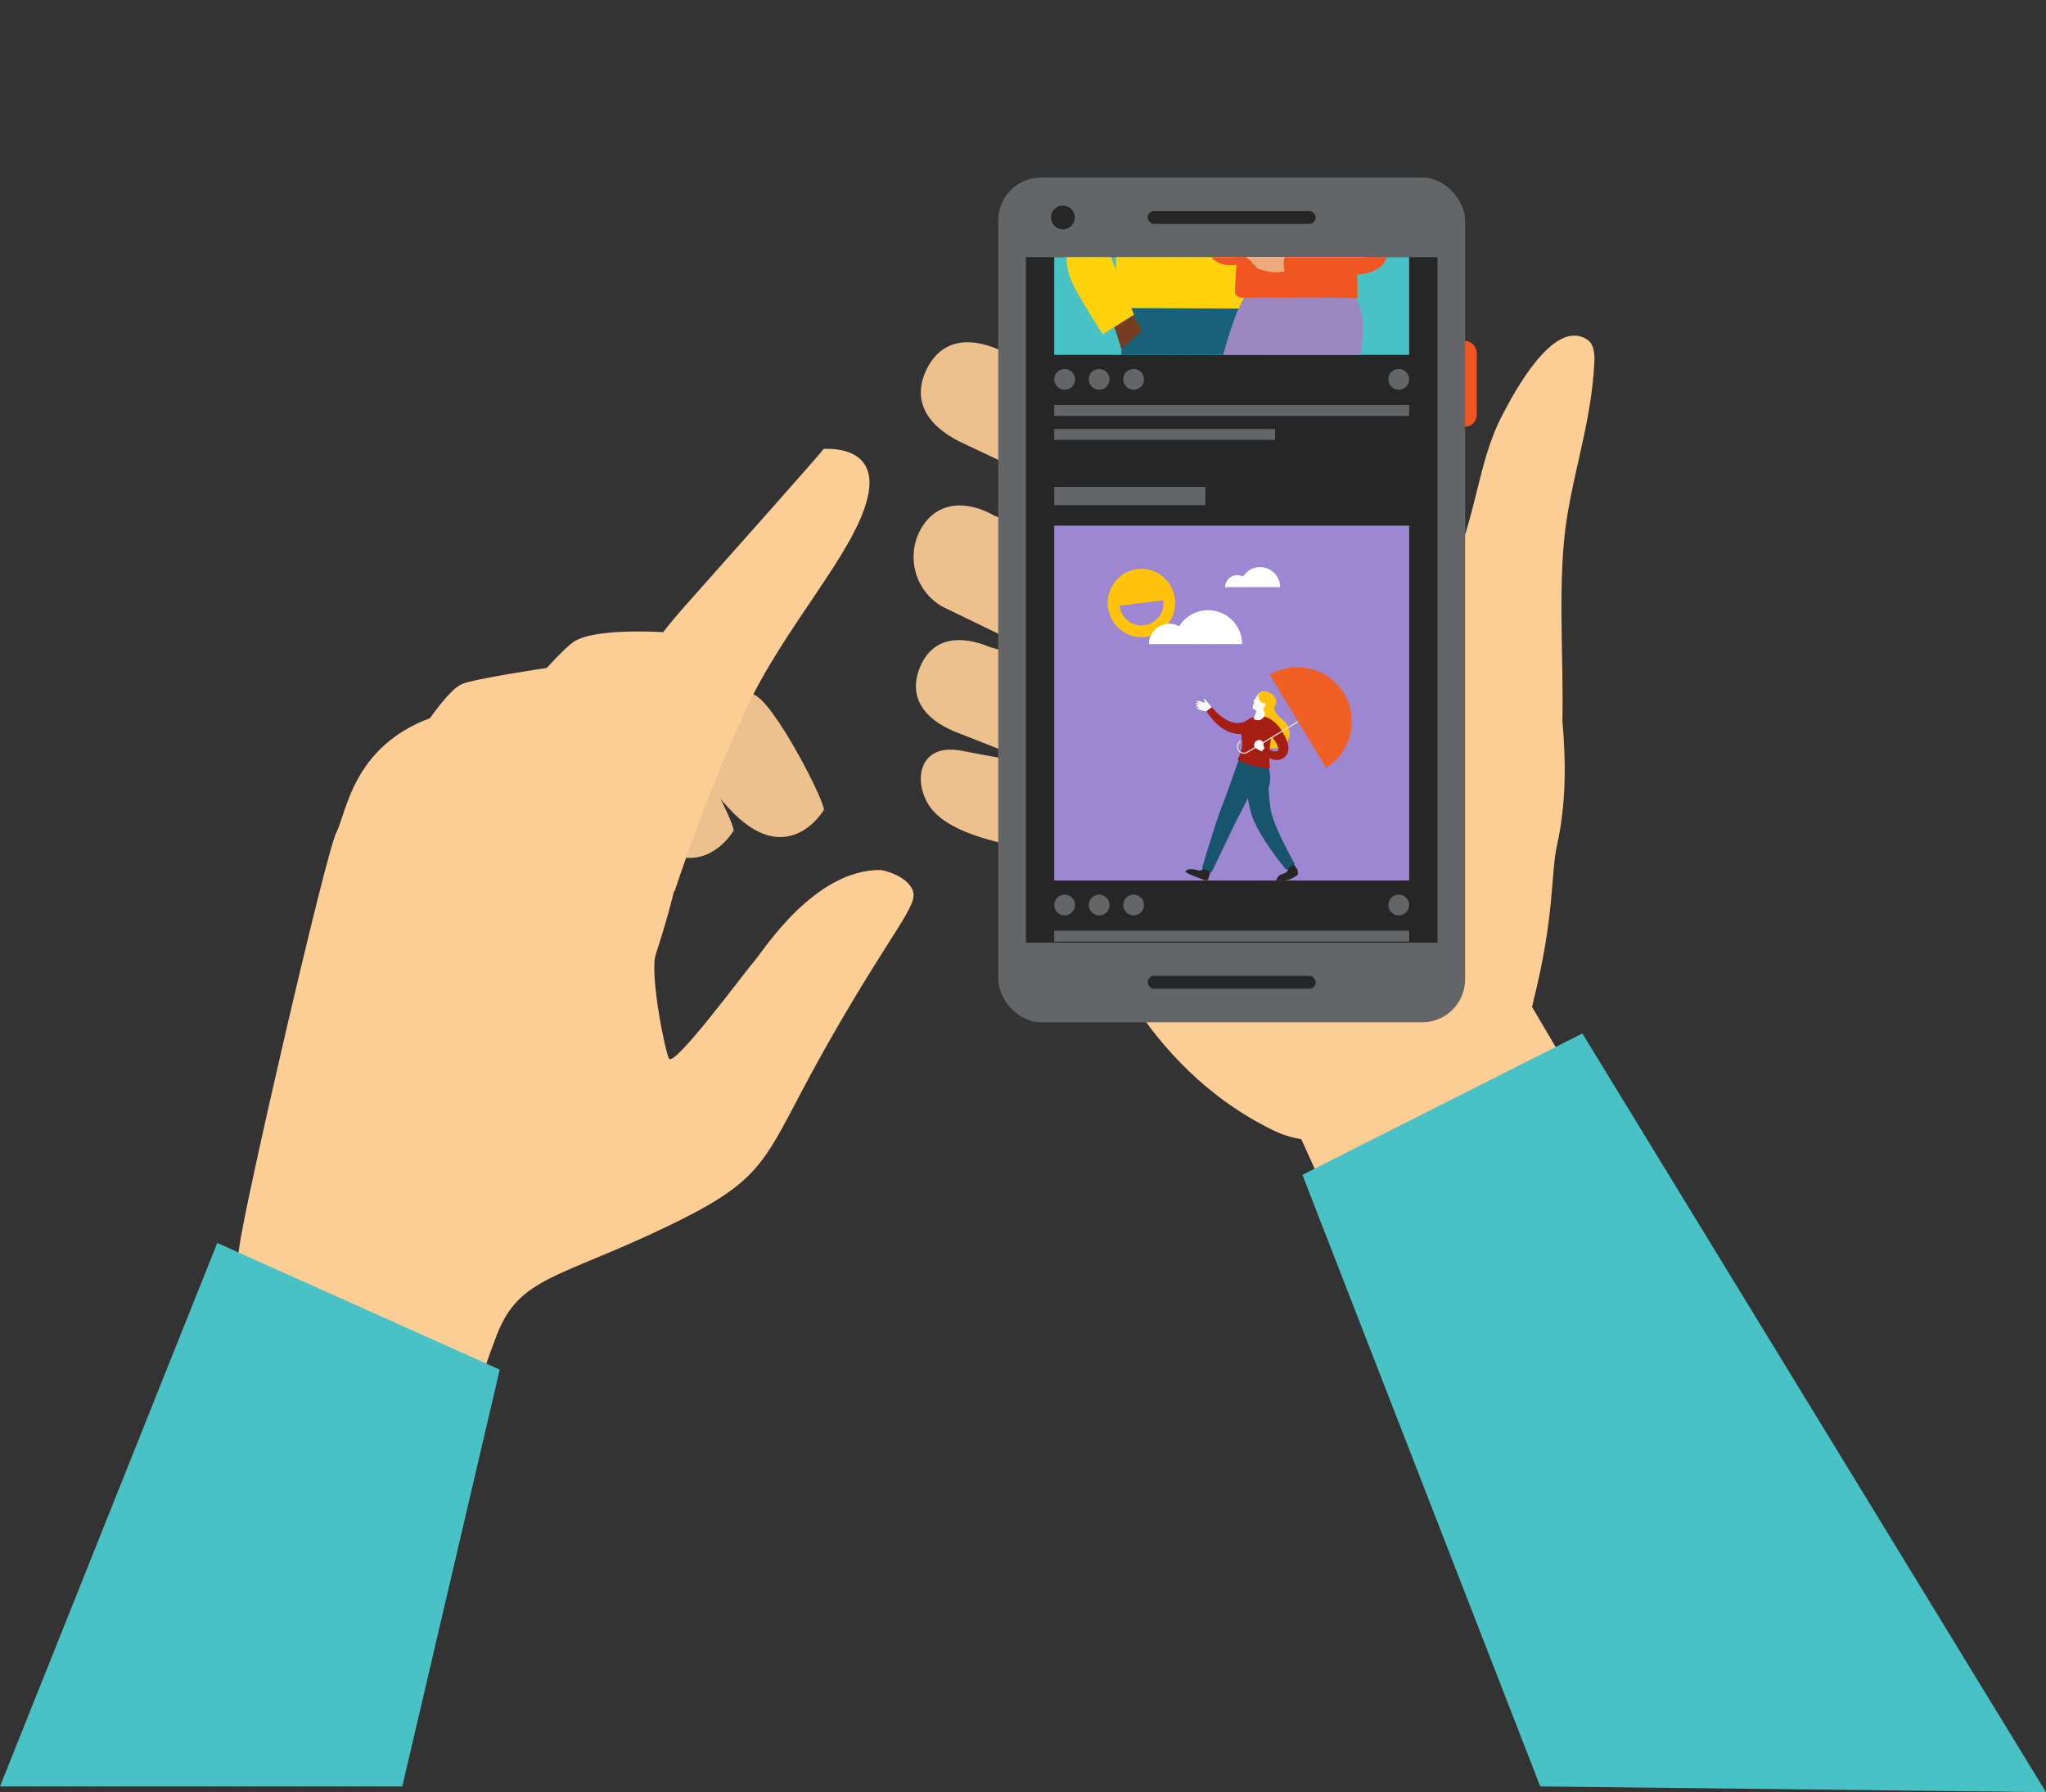 <?xml version="1.0" encoding="UTF-8"?>
<svg id="Layer_1" data-name="Layer 1" xmlns="http://www.w3.org/2000/svg" xmlns:xlink="http://www.w3.org/1999/xlink" viewBox="0 0 1044.27 914.87">
  <rect x="0" y="0" width="1044.27" height="914.87" fill="#333333" stroke="none"/>
  <defs>
    <style>
      .cls-1 {
        clip-path: url(#clippath);
      }

      .cls-2 {
        fill: none;
      }

      .cls-2, .cls-3, .cls-4, .cls-5, .cls-6, .cls-7, .cls-8, .cls-9, .cls-10, .cls-11, .cls-12, .cls-13, .cls-14, .cls-15, .cls-16, .cls-17, .cls-18, .cls-19, .cls-20, .cls-21, .cls-22 {
        stroke-width: 0px;
      }

      .cls-23 {
        clip-path: url(#clippath-1);
      }

      .cls-3 {
        fill: #763d22;
      }

      .cls-4 {
        fill: #48c2c5;
      }

      .cls-5 {
        fill: #636566;
      }

      .cls-6 {
        fill: #262626;
      }

      .cls-7 {
        fill: #186178;
      }

      .cls-8 {
        fill: #16556c;
      }

      .cls-9 {
        fill: #cac5b7;
      }

      .cls-10 {
        fill: #e2dcd1;
      }

      .cls-11 {
        fill: #a61d13;
      }

      .cls-12 {
        fill: #b97a59;
      }

      .cls-13 {
        fill: #9d87d2;
      }

      .cls-14 {
        fill: #9d87bf;
      }

      .cls-15 {
        fill: #fed10d;
      }

      .cls-16 {
        fill: #fff;
      }

      .cls-17 {
        fill: #edc18d;
      }

      .cls-18 {
        fill: #ffc30c;
      }

      .cls-19 {
        fill: #fccd95;
      }

      .cls-20 {
        fill: #ebab7f;
      }

      .cls-21 {
        fill: #f05f24;
      }

      .cls-22 {
        fill: #f15622;
      }
    </style>
    <clipPath id="clippath">
      <rect class="cls-2" x="523.63" y="131.27" width="210.06" height="349.92"/>
    </clipPath>
    <clipPath id="clippath-1">
      <rect class="cls-2" x="538.08" width="181.15" height="181.15"/>
    </clipPath>
  </defs>
  <path class="cls-19" d="M558.85,473.1s22.32,70.57,91.23,104.02c47.46,23.04,127.38-35.7,132.45-65.95,5.07-30.25-40.83-122.59-40.83-122.59-139.11-319.15-158.96-108.34-182.84,84.52Z"/>
  <path class="cls-17" d="M600.93,403.41c30.95,26.77-1.87,52.51-17.82,50.9-2.47-1.08-5-2.05-7.5-3-21.71-8.42-43.89-15.59-66.43-21.45-11.84-2.95-27.29-8.11-34.22-17.56-9.16-12.45-6.79-33.72,16.5-28.95,17.9,3.66,70.33,12.84,88.57,12.11,5.64,1.26,11.17,2.98,16.53,5.13,1.45.97,2.95,1.9,4.37,2.82Z"/>
  <path class="cls-17" d="M507.54,263.27c-13.98-8.08-29.27-7.5-37.35,6.45h0c-8.05,13.97-3.27,31.82,10.69,39.9l93.94,45.56s.03.02.05.03c13.96,8.04,31.79,3.24,39.83-10.71h0c8.09-13.92,3.38-31.76-10.53-39.88l-96.62-41.35Z"/>
  <path class="cls-17" d="M505.44,330.37c-16.13-6.71-29.74-4.55-35.87,10.19h0c-6.08,14.74,1.47,26.14,17.61,32.85l107.7,42.48c16.16,6.71,34.22.18,40.35-14.56h0c6.13-14.74-2-32.16-18.16-38.87l-111.62-32.08Z"/>
  <path class="cls-17" d="M512.85,179.9c-17.08-8.5-32.06-7.15-39.82,8.45h0c-7.71,15.6-.32,28.57,16.76,37.07l114.17,54.2c17.11,8.5,37.25,2.72,45.02-12.88h0c7.77-15.6.19-35.18-16.91-43.68l-119.21-43.17Z"/>
  <polygon class="cls-19" points="779.69 510.19 812.76 566.26 684.94 627.37 652.42 555.6 779.69 510.19"/>
  <polygon class="cls-4" points="664.75 599.74 807.64 527.57 1044.27 914.87 786.14 911.93 664.75 599.74"/>
  <rect class="cls-22" x="741.89" y="174.02" width="11.83" height="43.79" rx="5.92" ry="5.92"/>
  <path class="cls-19" d="M667.05,462.3c-60.23-45.34-5.51-118.31-5.51-118.31,25.61-2.02,49.72-10.19,61.22-23.8,6.76-9.52,12.77-19.59,17.95-30.12,12.87-24.77,13.17-53.71,26.15-78.32,5.87-11.23,26.21-49.81,43.34-38.34,3.46,2.34,3.76,7.39,3.55,11.71-.78,16.53-4.23,32.95-7.89,49.1-2.18,9.65-4.35,19.27-5.95,29.02-5.25,32.09-1.74,72.44-2.46,104.81,1.83,21,1.97,42.09-2.77,63.51-3.36,15.24-.91,36.04-12.61,81.69-53.89,37.4-54.8-5.61-115.03-50.95Z"/>
  <rect class="cls-5" x="509.5" y="90.59" width="238.3" height="431.27" rx="21.94" ry="21.94"/>
  <rect class="cls-6" x="523.63" y="131.27" width="210.06" height="349.92"/>
  <rect class="cls-6" x="585.76" y="107.73" width="85.78" height="6.59" rx="3.29" ry="3.29"/>
  <rect class="cls-6" x="585.76" y="498.14" width="85.78" height="6.59" rx="3.29" ry="3.29"/>
  <circle class="cls-6" cx="542.5" cy="111.02" r="6.07"/>
  <g class="cls-1">
    <g>
      <g>
        <g>
          <rect class="cls-13" x="538.08" y="268.34" width="181.15" height="181.15"/>
          <g>
            <path class="cls-18" d="M599.66,305.69c-1.16-9.56-9.74-16.36-19.18-15.19-9.43,1.17-16.14,9.88-14.98,19.44,1.16,9.56,9.74,16.36,19.18,15.19,9.43-1.17,16.14-9.88,14.98-19.44M583.96,319.18c-6.19.77-11.82-3.69-12.59-9.97l22.42-2.79c.76,6.28-3.64,11.99-9.83,12.76"/>
            <g>
              <path class="cls-16" d="M618.39,361.07s-1.5-2.08-2.21-2.71c-.71-.63-.93-1.77-1.41-1.5-.48.26.29,1.92.29,1.92,0,0-1.87-.48-2.42-.72-.55-.24-1.65-.41-1.85-.02-.2.39,2.52,1.34,2.52,1.34,0,0-2.78-.91-2.98-.34s2.99,1.58,2.99,1.58c0,0-2.5-.73-2.75-.62-.25.11-.11.43.71.91.82.48,1.79.75,1.79.75,0,0-1.8-.39-2.03-.36-.23.03-.53.24.76.81,1.29.58,4.3,1.36,5.96,1.15l.63-2.19Z"/>
              <path class="cls-11" d="M640.6,372.69c-.1.07-.14.1-.19.13l-.14.09c-.09.05-.18.1-.26.15-.17.09-.33.17-.49.25-.32.16-.64.29-.96.42-.64.25-1.28.45-1.93.61-1.3.32-2.63.45-3.94.41-2.63-.08-5.14-.87-7.28-2.05-2.15-1.18-3.97-2.7-5.55-4.35-1.58-1.66-2.94-3.45-4.15-5.29l2.76-2.05c1.32,1.56,2.74,3.01,4.26,4.27,1.52,1.24,3.15,2.28,4.84,2.95,1.68.68,3.4.95,5.02.8.81-.07,1.6-.26,2.34-.54.37-.14.73-.3,1.06-.49.17-.09.32-.19.47-.29.07-.05.14-.1.2-.14.03-.02.06-.04.08-.06.01-.01.02-.02.03-.02,0,0,.02-.02-.03.02l3.87,5.21Z"/>
              <path class="cls-8" d="M646.72,388.95s4.67,12.32-2.08,16.68-11.95-1.29-11.95-1.29l2.57-12.84,11.47-2.54Z"/>
              <path class="cls-18" d="M648.18,355.5c.24,2.09-.19,4.19-2.29,4.33-.32.02-.67.03-.93.22-.16.12-1.09-.3-1.19-.13-1.09,1.82-1.36,4.23-2.45,6.05-.43.71-.87,1.46-.9,2.3-.05,1.2.75,2.26,1.07,3.43.34,1.26.1,2.59.25,3.89.23,1.97,1.11,2.91,2.59,4.22,1.86,1.64,4.16,2.33,6.64,2.21,2.47-.12,4.91-1.43,6.2-3.55,1.88-3.08,1.24-7.23-1.26-9.84-1.05-1.1-2.34-1.95-3.34-3.1-1-1.15-2.67-2.93-2.2-4.38.26-.8.85-1.49,1-2.32,0,0,.74-4.2-4.82-5.72"/>
              <path class="cls-6" d="M614.28,442.81s-.57,2.05-2.55,1.53c-3.68-.95-5.51-.93-6.61.33-.34.39,1.13,1.36,4.11,2.48,2.55.96,5,2.06,6.15,2.27.61.11,1.2-.26,1.37-.86l1.61-5.28-4.07-.47Z"/>
              <path class="cls-8" d="M644.13,390.6l.25.16c.07.05.09.08.14.12l.06.06.03.04s.03.05.03.08c-.02.08-.06.14-.1.22l-.2.43-.4.86-.8,1.72-1.6,3.43-3.24,6.85c-1.1,2.28-2.21,4.56-3.36,6.85-.58,1.15-1.15,2.29-1.78,3.47l-.46.86-.4.74c-.27.49-.55,1.06-.82,1.59-1.1,2.18-2.19,4.43-3.27,6.68l-3.24,6.78-6.49,13.6-4.97-1.89c.7-2.43,1.42-4.84,2.16-7.25l2.22-7.23,2.31-7.22c.79-2.41,1.59-4.81,2.45-7.24.23-.62.43-1.22.68-1.86l.72-1.81c.44-1.09.87-2.25,1.3-3.4.86-2.31,1.7-4.66,2.54-7.01l2.51-7.06,1.24-3.54.62-1.77.31-.89.15-.44c.03-.07.05-.15.08-.22.01-.02.03-.03.07-.03h.05s.09,0,.09,0c.06,0,.1,0,.19.01l.29.05,10.65,4.27Z"/>
              <g>
                <path class="cls-6" d="M656.65,442.45s2.32,2.33-1.88,3.6c-3.27.99-3.3,3.39-3.3,3.39,5.46.14,6.27.11,10.47-2.5.75-.46.55-2.17.28-3l-2.26-3.3s-1.92-1.28-3.32,1.81Z"/>
                <path class="cls-8" d="M646.2,388.53l.28.03c.1.01.12.03.18.04.05.01.11.03.13.04.03.02.05.03.06.05.02.07,0,.15.01.22v.44s.04.88.04.88l.06,1.77.14,3.55c.1,2.37.22,4.73.38,7.07.15,2.34.32,4.68.56,6.94.12,1.12.26,2.24.42,3.25.08.52.18.97.26,1.37.13.5.25,1.01.4,1.53.59,2.06,1.38,4.2,2.26,6.32.87,2.13,1.84,4.25,2.86,6.37,1.02,2.12,2.07,4.23,3.18,6.33.55,1.05,1.11,2.09,1.69,3.13.56,1.04,1.15,2.09,1.72,3.09l-4.35,3.06c-1.6-1.91-3.09-3.82-4.56-5.79-1.47-1.96-2.91-3.94-4.31-5.98-2.77-4.1-5.41-8.29-7.6-13.14-.27-.61-.53-1.24-.78-1.87-.27-.75-.49-1.46-.67-2.11-.37-1.33-.66-2.58-.94-3.82-.54-2.48-.99-4.91-1.4-7.33-.41-2.42-.78-4.84-1.13-7.26l-.51-3.62-.24-1.82-.12-.91-.06-.46c0-.08-.03-.15-.02-.23,0-.02.03-.04.05-.06.01-.02.07-.04.12-.07.06-.02.08-.04.17-.07l.27-.08,11.45-.84Z"/>
              </g>
              <path class="cls-11" d="M642.51,365.62s-6.01.2-7.75,4.32c-1.73,4.12-1.03,6.53-.73,9.37.29,2.84-2.36,8.67-2.36,8.67,4.65,2.23,9.56,3.65,16.52,4.38,0,0-1.32-9.86,1.23-17.43,2.6-7.72-2.66-9.45-6.91-9.31Z"/>
              <path class="cls-16" d="M639.81,357.6c.22-.27,1.04-1.18,1.09-1.22.61-1.32,1.45-2.53,2.8-3.35l.04.14c.9.06,3.04,1.78,3.34,2.5,1.02,2.5-.6,4.29-1.67,6.54l.67,1.56c-.86,1.39-1.43,2.22-.5,4.25,0,0-5.1.51-5.23.26-.11-.22-.58-1.2-.51-1.44.51-1.74,1.04-2.42,1.52-3.96-.57-.32-1.86-.97-1.99-1.51-.08-.31.01-.62.1-.91.17-.56.35-1.12.53-1.67.04-.13.09-.26.13-.39-.05-.03-.1-.06-.15-.09-.22-.13-.33-.5-.16-.71"/>
              <path class="cls-18" d="M644.65,361.38s.27.21,1.01-.79c.59-.8.15-1.51-.23-1.68-.74-.33-1.2.11-1.2.11,0,0-2.55-2.17-1.9-4.48.22-.79.83-1.37,1.62-1.61,1.84-.55,3.8.73,4.9,1.67,2.23,1.92,2.42,5.35.43,7.68-.97,1.13-2.1,1.73-3.44,2.04,0,0-.79-.87-1.18-2.95"/>
              <path class="cls-11" d="M645.11,365.93s-1.14,1.93-3.31,1.7c-2.16-.23-2.05-.79-2.05-.79l-.95.65.5,2.72,8.14.52,1.57-2.1-1.77-1.46-2.12-1.25Z"/>
              <path class="cls-11" d="M657.47,380.59c-.31-1.72-.9-3.09-1.53-4.4-.64-1.3-1.35-2.5-2.09-3.67-.31-.48-.62-.94-.94-1.4-2.22-2.73-4.57-4.05-4.96-4.26l-3.74,3.5c.39.38.84.85,1.26,1.3.42.45.84.91,1.25,1.37.82.93,1.61,1.87,2.34,2.84.74.96,1.43,1.95,2.02,2.93.59.97,1.08,1.99,1.3,2.82.11.41.14.75.13.89.02.13-.03.33-.14.5-.11.17-.29.32-.55.44-.27.1-.62.17-1.04.14-.85-.05-1.87-.43-2.85-.99-.99-.56-1.95-1.28-2.88-2.08l-2.26,2.25c.91,1.03,1.9,2.03,3.06,2.92,1.17.88,2.51,1.7,4.23,2.09.85.19,1.82.25,2.82.06,1-.2,2.01-.67,2.82-1.41.81-.74,1.44-1.71,1.73-2.85.26-1.13.18-2.12.04-2.97Z"/>
              <g>
                <path class="cls-10" d="M636.44,383.77c-1.32.8-3.11.42-3.98-.84-.49-.72-.67-1.61-.48-2.43.17-.76.63-1.39,1.28-1.79l-.31-.52c-.8.48-1.36,1.26-1.57,2.18-.21.92-.04,1.9.45,2.72.04.06.08.12.12.18,1.05,1.52,3.21,1.97,4.8,1.01l30.7-18.55-.31-.52-30.7,18.55Z"/>
                <path class="cls-21" d="M685.94,354.01c-7.88-13.04-24.77-17.28-37.86-9.57l28.72,47.54c12.91-8,17.02-24.93,9.14-37.97Z"/>
              </g>
              <path class="cls-16" d="M644.88,380.86s.33-2.7-1.65-3.03-3,1.08-3.16,2.44,1.32,2.06,2.44,2.54c1.12.48,1.53.8,1.53.8l1.35-1.79-.51-.97Z"/>
            </g>
            <path class="cls-16" d="M586.41,328.82c0-5.75,4.67-10.41,10.44-10.41,1.81,0,3.51.46,5,1.27,3.07-4.91,8.51-8.19,14.74-8.19,9.6,0,17.38,7.76,17.38,17.33h-26.68s-20.87,0-20.87,0Z"/>
            <path class="cls-16" d="M625.31,299.72c0-3.39,2.76-6.14,6.16-6.14,1.07,0,2.07.27,2.95.75,1.81-2.9,5.02-4.83,8.7-4.83,5.66,0,10.25,4.58,10.25,10.22h-15.74s-12.31,0-12.31,0Z"/>
          </g>
        </g>
        <rect class="cls-5" x="538.08" y="248.54" width="77.13" height="9.33"/>
        <rect class="cls-5" x="538.08" y="475.1" width="181.15" height="5.57"/>
        <rect class="cls-5" x="538.08" y="487.33" width="112.71" height="5.57"/>
        <circle class="cls-5" cx="713.92" cy="461.99" r="5.31"/>
        <circle class="cls-5" cx="543.39" cy="461.99" r="5.31"/>
        <circle class="cls-5" cx="561" cy="461.99" r="5.31"/>
        <circle class="cls-5" cx="578.6" cy="461.99" r="5.31"/>
      </g>
      <g>
        <g>
          <rect class="cls-4" x="538.08" width="181.15" height="181.15"/>
          <g class="cls-23">
            <g>
              <path class="cls-9" d="M641.41,315.61l14.77,7.73.1,2.31h-22.7c-1.71,0-3.11-1.71-3.11-3.62l.3-6.43h10.65Z"/>
              <path class="cls-9" d="M585.06,314.91l15.77,8.24.1,2.51h-24.31c-1.81,0-3.42-1.81-3.31-3.92l.3-6.83h11.45Z"/>
              <path class="cls-15" d="M690.93,89.8c-1-6.93-7.13-5.22-7.13-5.22l-28.93,7.84s-10.75-20.19-18.38-24.81c-7.73-4.72-26.12-5.52-26.12-5.52l-17.08-.5-22.8,24.31-1.31,71.42h10.35l55.85.2c0-2.31,1.21-22.3.5-49.62l8.24,4.32,40.38-7.03s7.53-8.44,6.43-15.37Z"/>
              <path class="cls-7" d="M572.7,157.3l-2.21,158.61h20.29c.3-3.11,11.95-124.96,12.26-128.28,0-.3-.1-.7.3-.8.4-.1.8,1,1,1.51,8.54,18.58,17.08,37.07,25.72,55.65.8,1.81,1.1,3.62,1,5.52-.5,9.14-.8,18.28-1.1,27.42-.4,11.85-.9,23.61-1.41,35.46-.1,1.61-.1,1.91-.2,3.52h16.17c3.31-13.96,6.03-26.82,8.34-40.98,1.51-9.74,2.71-19.59,3.31-29.43.3-5.52-.2-11.05-.9-16.47-2.91-21.4-9.24-41.69-16.37-61.78-1.1-3.21-2.21-6.53-3.52-9.74-12.05,0-53.84-.2-62.68-.2"/>
              <path class="cls-3" d="M572.9,149.46c.7,1.91,3.52,7.63,5.02,10.65.5,1.1,1.31,3.11,2.11,4.02,3.31,3.52,2.41,5.12,2.41,5.12l-10.15,8.94s-3.42-11.95-4.92-13.96c-1.71-2.31-2.21-2.21-4.92-5.93l10.45-8.84Z"/>
              <path class="cls-15" d="M562.86,170.66c-6.43-10.05-14.46-23-16.47-28.23-3.42-9.04-3.92-24.01,7.94-53.54,9.94-24.71,31.34-26.72,31.34-26.72l7.73-.8c1,1.41-21.7,50.53-21.7,50.53-2.51,5.12-7.13,10.65-5.63,16.27,1.51,5.73,12.76,32.45,12.76,32.45l-15.97,10.05Z"/>
              <path class="cls-20" d="M641.01,292.81h-14.26c.5,8.44,1.21,16.67,2.01,23.3.1.5,8.94-2.91,8.94-2.91,0,0-.1-.9-.1-2.21.1-1.31,1.41-8.14,3.42-18.18Z"/>
              <path class="cls-20" d="M665.32,292.81c1,13.26,2.01,24.21,2.11,25.21.2,2.01-.1,4.52,2.41,4.72,2.61.2,2.21-3.52,3.82-4.62,1.1-.7,3.11-11.95,5.22-25.21h-13.56v-.1Z"/>
              <path class="cls-5" d="M675.26,312.9s4.92,11.15,3.72,12.36c-1.21,1.21-13.66,1.71-14.36.4-.9-1.81,2.21-12.76,2.21-12.76,0,0,3.72-.1,8.44,0Z"/>
              <path class="cls-5" d="M628.45,313.2l-13.06,9.74v2.91h19.99c1.51,0,2.81-2.11,2.71-4.62l-.3-8.14h-9.34v.1Z"/>
              <path class="cls-14" d="M638.5,148.26c-8.54,3.11-21.8,59.87-22.8,74.43-1,14.57,10.45,81.37,10.45,81.37l15.47-.1c3.72-15.07-2.41-67-.4-73.93,2.71-9.64,16.88-32.95,16.88-32.95,0,0,3.92,35.46,4.42,45.71.6,10.25-.1,61.78-.1,61.78l15.67.4c9.74-17.58,13.66-105.07,13.36-109.29,0-8.84,3.01-5.83,4.32-27.62.7-9.54-5.83-20.29-5.83-20.29l-51.43.5Z"/>
              <path class="cls-22" d="M707.61,120.23c-.9-5.42-11.65-20.29-13.16-25.61-1.61-5.32-3.11-10.75-8.24-13.86-1.81-1.1-19.19-5.42-21.4-5.42-2.01,0-22.6,1.31-27.12,5.42-3.11,3.01-6.33,47.81-7.43,67.6-.1,2.01,1.51,3.62,3.52,3.62l12.56-.1v.1l27.93-.1v.1l18.58.2s.1-5.02,0-7.33c-.1-1.71-.2-3.72-.3-5.83,4.92,1.1,12.05-.6,14.87-6.63,2.71-6.03,1.1-6.43.2-12.15Z"/>
              <path class="cls-22" d="M637.6,80.86l.1,22.7s-2.01,30.74-4.92,31.34c-2.91.7-15.47,2.41-17.08-10.15-1.51-12.56,21.9-43.9,21.9-43.9Z"/>
              <path class="cls-12" d="M648.95,108.08s1.81-4.82-1.31-6.83c-3.11-2.01-3.62-.4-5.52-1.31-1.91-.9-2.81-4.92-7.94-5.73-5.12-.8-10.85,3.62-12.66,8.54-1.71,4.92-.6,11.15,5.22,13.56,5.83,2.51,12.05,1.41,13.66.1,1.71-1.31,4.22-3.21,4.22-3.21l4.22-5.02.1-.1Z"/>
              <path class="cls-16" d="M637.09,115.41s7.33-6.33,10.15-8.94c2.81-2.61,5.02-6.43,10.05-6.03,5.02.4,7.84,3.62,7.84,3.62,0,0,3.31-1.31,6.33-.2,2.91,1.1,4.02,3.62,4.02,3.62,0,0,6.43,0,8.64,2.41,2.31,2.41,7.73,12.86,7.73,12.86,0,0,6.53-1.31,5.42,5.73-1.1,7.03-7.23,11.15-13.46,10.95-6.33-.2-16.07-3.92-16.07-3.92,0,0-20.99.9-25.82-.9-4.82-1.71-12.15-9.34-12.15-9.34l7.33-9.84Z"/>
              <path class="cls-20" d="M651.46,119.03s1.1,0,2.01-1.31c.9-1.31.8-3.31,3.31-4.72,2.01-1.1,3.62-1.61,5.22-2.41,1.61-.8,2.71-1.41,2.91-.6.2.8.2,1.71-1.61,2.41-1.71.7-3.21,2.51-2.91,2.91s3.31.5,5.02-.1c1.71-.6,6.63-3.62,8.14-4.02,1.51-.3,1.71,1,.8,1.61.2.2.8,1.21.5,1.91-.3.8-2.21,2.51-2.21,2.51,0,0-.2,1.1-.7,1.71-.5.6-1,.9-1,.9,0,0-.4,1.61-1.61,2.41-1.21.8-6.03,3.01-8.84,3.42-2.81.3-4.42,0-6.73.3-2.31.4-3.82.8-3.82.8,0,0-1.81-6.23,1.51-7.73Z"/>
              <path class="cls-22" d="M620.82,125.86c1.91,4.62,8.54,5.83,17.28,5.42,8.64-.4,15.67-1.21,15.67-1.21,0,0,.6-7.43,0-10.05-.6-2.61-1.81-4.62-1.81-4.62,0,0-15.57,2.81-25.51,1.61"/>
              <path class="cls-20" d="M659.39,131.48s-1.1.2-2.11-.9c-1-1.1-1.21-2.91-3.82-3.82-2.11-.7-3.72-.8-5.42-1.31-1.71-.5-2.81-.9-2.91-.1-.1.8.1,1.51,1.81,1.91,1.81.4,3.42,1.81,3.11,2.21-.2.4-3.11,1-4.82.7-1.71-.3-6.83-2.31-8.34-2.31-1.51-.1-1.21,2.81-.8,3.42.4.7,2.51,2.01,2.51,2.01,0,0,.3.9.9,1.41.6.5,1.1.7,1.1.7,0,0,.6,1.41,1.91,1.91,1.31.5,6.23,1.81,8.94,1.71,2.81-.1,4.22-.7,6.53-.8,2.21,0,3.82.1,3.82.1,0,0,1-5.93-2.41-6.83Z"/>
              <path class="cls-22" d="M700.88,138.41c-10.35,4.62-45,1.41-45,1.41,0,0-.8-3.21-.7-5.93.1-2.81,1.61-4.32,1.61-4.32,0,0,38.57-5.22,42.09-10.95l2.01,19.79Z"/>
              <path class="cls-6" d="M651.06,32.34s-6.93,2.41-8.54,8.34c-1.61,5.93-7.47,16.53,0,24.01,3.01,3.01,9.64,3.21,9.64,3.21,0,0,6.13-7.03,5.02-16.57-1-9.64-6.13-18.99-6.13-18.99Z"/>
              <path class="cls-20" d="M651.56,64.68s1,11.55,1.41,14.87c.4,3.31,2.31,5.32,5.73,5.32s6.93-4.42,6.93-6.33.2-17.48.2-17.48l-14.26,3.62Z"/>
              <path class="cls-20" d="M650.05,37.96c-1.81,1.91-4.62,4.92-4.62,9.54s-1.61,14.87,4.62,19.19c6.23,4.32,13.46.3,16.57-4.52,3.11-4.72,3.11-15.97,1.21-20.39-1.91-4.42-16.37-5.12-17.78-3.82Z"/>
              <path class="cls-6" d="M675.67,40.58c-4.62-6.43-22.6-12.86-25.21-7.43-2.81,5.93,6.83,9.64,6.83,9.64.2.2,3.82,2.01,5.12,6.73,1.31,4.92-1.91,11.05,0,15.27,3.72,8.24,12.26,4.42,15.37,1.31,2.72-2.63,1.05-21.11-2.11-25.51Z"/>
              <path class="cls-6" d="M592.49,39.67c.2-2.71.6-5.32,1.31-7.23.9-2.41,2.11-4.52,3.92-5.12,4.62-1.61,10.85-1.61,14.46,0,3.62,1.61,2.71,12.56,2.71,12.56,0,0,0,.3.1.8.1-.2.5-.8,1-1.1.1-.6.1-1.21.2-1.91,1.31-15.07.9-15.77-.2-17.38-3.11-3.52-17.78-3.31-22,.3-2.91,2.41-3.01,10.95-2.31,18.18.3.2.6.6.8.9Z"/>
              <path class="cls-3" d="M617.81,39.67c-.6-.7-1.21-.5-1.81-.1-.5.4-.8.9-1,1.1,0-.5-.1-.8-.1-.8,0,0,.9-11.05-2.71-12.56-3.62-1.61-9.84-1.61-14.46,0-1.71.6-3.01,2.71-3.92,5.12-.7,1.91-1.1,4.52-1.31,7.23-.2-.3-.6-.7-.9-.9-.5-.3-1-.3-1.51.2-1.31,1.51-.6,7.73,1.41,7.73.5,0,.8-.3,1.1-.7h0c0,.2,0,.3.1.5.1,1,.3,2.01.5,2.91l.2,12.05c0,5.32,4.12,7.84,9.44,7.84s9.04-2.11,9.04-7.23l.2-6.63h0c2.11-2.21,2.81-5.73,3.01-8.94.3.6.7.9,1.21.9,2.11,0,2.81-6.33,1.51-7.73Z"/>
              <path class="cls-6" d="M627.55,95.02s1-2.61,4.42-1c3.52,1.71,4.72,10.25,4.72,10.25l-10.05-7.33.9-1.91Z"/>
              <path class="cls-16" d="M648.54,108.08s-19.79-6.63-20.69-12.76c-.1-.7-.8-1-1.51-.8-2.81.9-8.44,3.31-9.44,9.34-1.31,8.14,3.42,19.19,24.31,12.96l7.33-8.74Z"/>
            </g>
          </g>
        </g>
        <rect class="cls-5" x="538.08" y="206.76" width="181.15" height="5.57"/>
        <rect class="cls-5" x="538.08" y="219" width="112.71" height="5.57"/>
        <circle class="cls-5" cx="713.92" cy="193.65" r="5.31"/>
        <circle class="cls-5" cx="543.4" cy="193.65" r="5.31"/>
        <circle class="cls-5" cx="561" cy="193.65" r="5.31"/>
        <circle class="cls-5" cx="578.6" cy="193.65" r="5.31"/>
      </g>
    </g>
  </g>
  <g>
    <g>
      <path class="cls-17" d="M384.06,354.35c10.16,1.65,39.77,59.79,36.14,59.52,0,0-18.57,31.13-48.24-1.32-29.67-32.45-40.09-45.24-40.09-45.24l52.19-12.96Z"/>
      <path class="cls-17" d="M338,364.97c10.16,1.65,39.77,59.79,36.14,59.52,0,0-18.57,31.13-48.24-1.32-29.67-32.45-40.09-45.24-40.09-45.24l52.19-12.96Z"/>
      <path class="cls-19" d="M86.37,714.58s33.35-57.32,35.77-77.88,44.15-201.21,49.47-211.56c5.32-10.35,8.27-43.78,47.9-58.55,0,0,9.99-14.65,16.21-17.38,6.22-2.73,43.36-8.24,43.36-8.24,0,0,8.9-9.87,13.31-13.05,12.44-8.97,58.27-4.39,58.27-4.39,0,0,3.82,58.12-.8,79.61-4.61,21.48,5.21,21.26-15.19,84.23-3.05,9.41,4.35,47.7,6.74,52.93,2.39,5.23,39.18-44.74,43.39-49.41,4.21-4.68,30.57-47.24,64.84-46.78,0,0,12.35,2.12,16.03,9.97,3.68,7.85-9.01,18.58-43.01,78.4-34,59.81-27.96,67.63-82.57,93.82-54.61,26.2-75.05,25.52-86.45,55.01-11.41,29.49-17.58,56.6-17.58,56.6,0,0-136.62,19.38-149.68-23.33Z"/>
      <path class="cls-19" d="M281.11,409.46s36.57-64.13,67.99-99.53c31.41-35.4,72.22-81.15,71.24-80.8-.98.34,29.27-3.41,22.45,25.02-6.81,28.43-42.16,65.19-62.25,108.34-20.09,43.15-36.21,92.43-36.21,92.43,0,0-69.02,6.02-63.21-45.46Z"/>
    </g>
    <polygon class="cls-4" points="110.89 634.51 255.07 699.14 205.33 911.93 0 911.93 110.89 634.51"/>
  </g>
</svg>